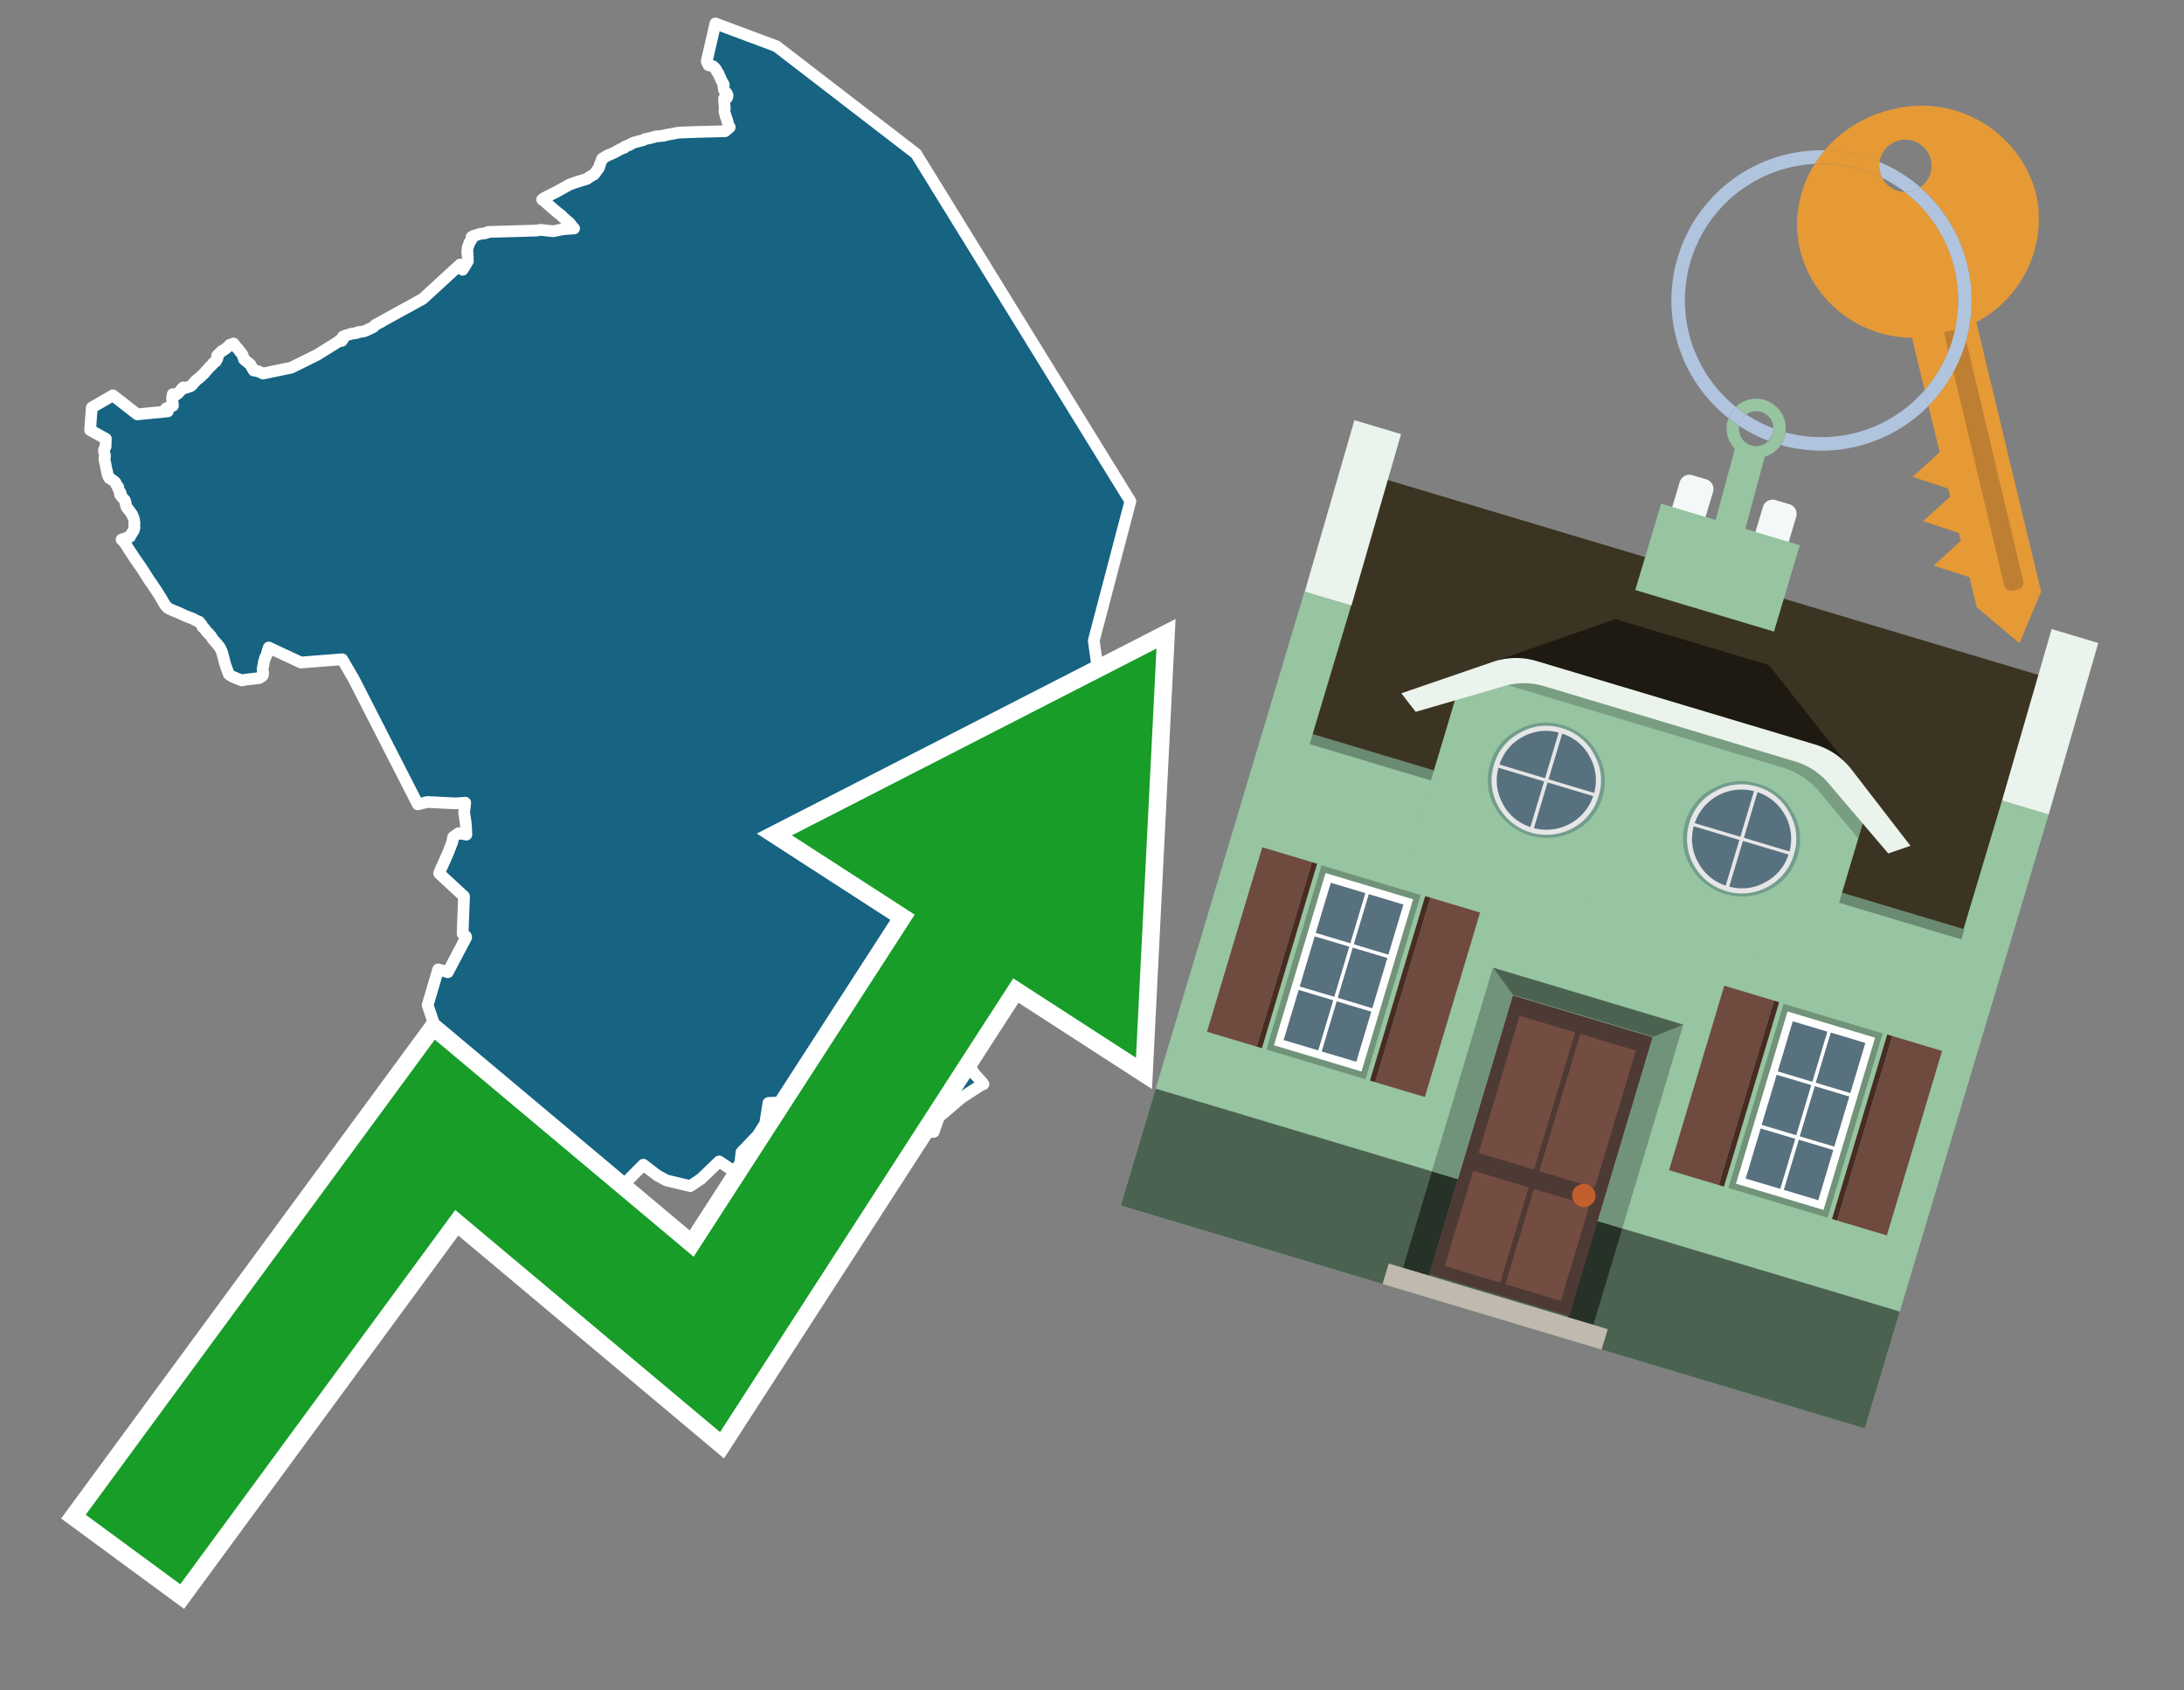 <svg id="Text" xmlns="http://www.w3.org/2000/svg" width="93.05" height="72" viewBox="0 0 93.05 72"><rect x="0" y="0" width="93.05" height="72" fill="#808080" stroke="none"/><polygon points="4.81,16.84 5.85,17.65 7.15,17.52 7.1,17.45 7.07,17.4 7.37,17.28 7.36,17.21 7.36,17.18 7.36,17.15 7.35,17.12 7.34,17.09 7.34,17.04 7.34,16.98 7.33,16.95 7.36,16.79 7.42,16.87 7.59,16.75 7.61,16.72 7.64,16.69 7.68,16.65 7.75,16.56 7.81,16.5 7.88,16.53 8.12,16.45 8.15,16.42 8.19,16.39 8.29,16.27 8.35,16.21 8.38,16.18 8.42,16.15 8.52,16.07 8.55,16.04 8.66,15.94 8.72,15.88 8.75,15.84 8.83,15.75 8.88,15.69 8.97,15.6 9.07,15.5 9.09,15.46 9.13,15.43 9.19,15.4 9.22,15.34 9.26,15.27 9.27,15.23 9.25,15.19 9.25,15.15 9.39,15.01 9.47,14.94 9.53,14.91 9.63,14.84 9.75,14.74 9.79,14.69 9.89,14.66 9.95,14.63 10.07,14.79 10.16,14.88 10.22,14.97 10.28,15.04 10.32,15.09 10.4,15.31 10.67,15.53 10.77,15.72 10.81,15.78 10.99,15.81 11.21,15.91 12.41,15.66 13.5,15.12 14.34,14.6 14.48,14.49 14.56,14.52 14.61,14.45 14.62,14.41 14.6,14.37 14.61,14.34 14.67,14.31 14.79,14.27 14.96,14.22 15.2,14.18 15.25,14.15 15.47,14.12 15.57,14.09 15.72,14.02 15.83,13.97 15.92,13.92 15.99,13.84 16.16,13.75 16.23,13.72 16.28,13.68 18.01,12.73 19.6,11.27 19.62,11.3 19.63,11.33 19.69,11.44 19.71,11.49 19.93,11.13 19.93,11.07 19.93,10.96 19.92,10.88 19.92,10.84 19.92,10.8 19.91,10.72 19.92,10.6 19.93,10.53 19.96,10.46 20,10.34 20.1,10.18 20.1,10.14 20.09,10.1 20.16,10.05 20.28,10.02 20.36,9.99 20.47,9.96 20.7,9.93 20.8,9.88 22.86,9.82 23.03,9.79 23.56,9.85 24.01,9.76 24.46,9.73 24.4,9.67 24.37,9.64 24.35,9.61 24.32,9.56 24.25,9.48 24,9.27 23.93,9.19 23.84,9.12 23.76,9.06 23.7,9.01 23.32,8.68 23.19,8.56 23.14,8.53 23.1,8.5 23.21,8.42 23.28,8.39 23.33,8.36 23.45,8.3 23.55,8.25 23.73,8.16 24.25,7.87 24.38,7.82 24.49,7.78 24.65,7.73 24.81,7.68 24.98,7.63 25.04,7.6 25.08,7.56 25.27,7.45 25.32,7.42 25.4,7.31 25.42,7.28 25.46,7.22 25.5,7.18 25.51,7.15 25.53,7.12 25.54,7.08 25.55,7.03 25.64,6.81 25.65,6.77 25.68,6.74 25.76,6.7 25.8,6.67 25.85,6.64 26.17,6.5 26.33,6.41 26.39,6.38 26.46,6.34 26.6,6.29 26.62,6.25 26.71,6.21 26.81,6.18 26.88,6.13 26.95,6.1 27.02,6.07 27.24,6.01 27.4,5.97 27.49,5.92 27.66,5.89 27.85,5.84 27.95,5.81 28.28,5.78 28.37,5.75 28.7,5.69 28.9,5.65 29.68,5.62 30.89,5.59 31.09,5.42 31.05,5.35 31.03,5.32 31.02,5.27 31,5.2 30.99,5.14 30.97,5.11 30.96,5.05 30.94,5.01 30.92,4.96 30.91,4.91 30.87,4.77 30.87,4.68 30.88,4.6 30.87,4.52 30.85,4.24 30.85,4.2 30.97,4.17 30.99,4.12 31,4.06 30.97,3.99 30.95,3.96 30.89,3.92 30.84,3.8 30.83,3.74 30.83,3.68 30.84,3.61 30.8,3.54 30.76,3.47 30.64,3.21 30.62,3.16 30.61,3.13 30.56,3.07 30.54,3.04 30.51,2.96 30.48,2.92 30.4,2.84 30.35,2.81 30.19,2.78 30.15,2.7 30.11,2.61 30.48,1 30.91,1.16 33.08,1.97 39.03,6.55 48.16,21.35 46.6,27.29 46.82,28.85 46.5,29.2 43.01,32.84 42.57,33.44 42.49,33.29 40.18,36.33 40.3,36.37 40.3,36.49 40.29,36.53 40.28,36.57 40.25,36.71 40.21,36.82 40.19,36.91 40.16,37.07 40.12,37.32 40.11,37.41 40.08,37.46 40.07,37.51 40.07,37.59 40.07,37.69 40.05,37.78 40.05,37.81 40.05,37.86 40.04,37.96 40.03,38 40.03,38.11 40.02,38.24 40.02,38.29 40.03,38.36 40.03,38.4 40.05,38.55 40.07,38.61 40.1,38.74 40.12,38.97 40.12,39.09 40.11,39.12 40.09,39.22 40.09,39.42 40.09,39.5 40.09,39.58 40.09,39.97 40.1,40.04 40.12,40.12 40.13,40.17 40.14,40.2 40.16,40.24 40.18,40.3 40.19,40.33 40.2,40.45 40.19,40.53 40.15,40.57 40.2,40.6 40.22,40.63 40.22,40.72 40.22,40.76 40.22,40.8 40.23,40.83 40.23,40.87 40.23,40.94 40.24,41.06 40.25,41.11 40.26,41.19 40.27,41.23 40.3,41.38 40.31,41.47 40.32,41.52 40.34,41.73 40.36,42.07 40.37,42.23 40.38,42.37 40.39,42.47 40.4,42.57 40.41,42.64 40.43,42.76 40.45,42.88 40.46,42.93 40.51,43.15 40.53,43.29 40.54,43.39 40.57,43.63 40.6,43.75 40.61,43.8 40.62,43.83 40.63,43.88 40.75,44.12 40.79,44.18 40.82,44.26 40.92,44.51 40.94,44.56 40.96,44.64 40.99,44.69 41.02,44.74 41.06,44.86 41.08,44.91 41.11,44.97 41.18,45.14 41.2,45.2 41.21,45.23 41.4,45.56 41.47,45.66 41.51,45.75 41.61,45.84 41.68,45.92 41.83,46.09 41.87,46.13 41.9,46.18 41.76,46.24 40.95,46.77 40,47.58 39.78,48.21 38.64,48.24 38.04,48.49 37.44,48.66 36.53,48.38 36.04,47.96 35.44,47.33 34.88,46.87 32.74,46.98 32.6,47.86 32.29,48.35 31.59,49.08 31.52,49.75 31.59,50.1 30.64,49.47 29.87,50.21 29.41,50.52 28.4,50.28 28.01,50.07 27.41,49.61 26.4,50.63 25.66,50.91 25.54,51 25.38,50.66 18.76,44.41 18.22,42.81 18.67,41.29 18.78,41.32 19.08,41.41 19.86,39.93 19.85,39.88 19.71,39.77 19.77,38.18 18.71,37.2 18.79,37 18.9,36.76 19.06,36.4 19.12,36.26 19.21,36.02 19.27,35.86 19.29,35.75 19.31,35.65 19.54,35.49 19.87,35.55 19.85,35.13 19.82,34.89 19.81,34.83 19.78,34.66 19.78,34.61 19.78,34.57 19.82,34.19 19.42,34.22 18.21,34.16 17.8,34.26 15.07,28.92 14.58,28.08 12.82,28.22 11.45,27.58 11.43,27.65 11.41,27.7 11.38,27.81 11.37,27.86 11.34,27.93 11.32,27.97 11.3,28 11.29,28.03 11.27,28.11 11.25,28.17 11.23,28.27 11.22,28.35 11.21,28.39 11.2,28.42 11.19,28.5 11.19,28.54 11.19,28.57 11.21,28.63 11.21,28.68 11.2,28.75 11.19,28.78 11.05,28.88 10.46,28.95 10.3,28.98 9.9,28.82 9.75,28.72 9.6,28.31 9.46,27.78 9.39,27.62 9.34,27.54 9.28,27.47 9.24,27.42 9.08,27.24 9.01,27.13 8.98,27.08 8.94,27.04 8.89,27 8.88,26.97 8.8,26.9 8.75,26.82 8.72,26.79 8.7,26.76 8.66,26.73 8.63,26.7 8.62,26.67 8.61,26.64 8.59,26.61 8.55,26.57 8.52,26.52 8.5,26.49 8.38,26.44 8.28,26.39 8.21,26.35 8.1,26.31 8.02,26.28 7.85,26.21 7.55,26.07 7.46,26.04 7.39,26.01 7.23,25.94 7.14,25.89 7.12,25.86 7.08,25.82 7.04,25.78 6.86,25.47 6.7,25.21 6.53,24.96 6.51,24.92 6.37,24.73 6.3,24.62 6.18,24.43 6.02,24.18 6,24.15 5.95,24.08 5.89,24 5.84,23.92 5.8,23.87 5.45,23.34 5.38,23.22 5.3,23.1 5.26,23.06 5.18,22.98 5.37,22.92 5.43,22.89 5.54,22.86 5.56,22.82 5.57,22.79 5.59,22.76 5.61,22.73 5.63,22.7 5.65,22.66 5.68,22.62 5.7,22.58 5.73,22.48 5.72,22.42 5.72,22.38 5.72,22.33 5.73,22.3 5.72,22.21 5.71,22.13 5.7,22.09 5.67,22.03 5.66,21.99 5.62,21.9 5.6,21.87 5.52,21.76 5.47,21.7 5.45,21.67 5.42,21.64 5.4,21.6 5.38,21.57 5.36,21.48 5.35,21.41 5.32,21.31 5.22,21.2 5.11,21.06 5.14,21 5.09,20.92 5.07,20.89 5.04,20.8 5.04,20.75 5.01,20.72 4.97,20.67 4.95,20.63 4.93,20.57 4.9,20.53 4.85,20.49 4.76,20.43 4.73,20.4 4.66,20.37 4.64,20.34 4.61,20.27 4.59,20.23 4.57,20.17 4.57,20.11 4.55,20.05 4.53,19.96 4.5,19.79 4.48,19.71 4.47,19.67 4.46,19.63 4.46,19.59 4.45,19.55 4.45,19.5 4.47,19.46 4.47,19.42 4.47,19.39 4.44,19.26 4.43,19.23 4.43,19.19 4.44,19.15 4.45,19.12 4.46,19.09 4.5,19.02 4.5,18.97 4.5,18.93 4.51,18.69 3.84,18.32 3.91,17.36 " fill="#166382" stroke="#fff" stroke-linejoin="round" stroke-width="0.5"/><polygon points="49.272 27.624 33.741 35.58 38.97 38.959 29.553 53.529 18.525 44.281 3.652 64.518 7.681 67.479 19.396 51.538 30.678 60.999 43.169 41.673 48.398 45.053 49.272 27.624" fill="none" stroke="#fff" stroke-miterlimit="10" stroke-width="1.5"/><polygon points="49.272 27.624 33.741 35.58 38.97 38.959 29.553 53.529 18.525 44.281 3.652 64.518 7.681 67.479 19.396 51.538 30.678 60.999 43.169 41.673 48.398 45.053 49.272 27.624" fill="#179d28"/><path d="M80.19,7.577a1.16,1.16,0,0,1-.094-.251,1.114,1.114,0,0,1-.018-.429A6.367,6.367,0,0,0,77.743,6.4a5.269,5.269,0,0,0-.423.577c.1,0,.192-.007.288-.007A5.794,5.794,0,0,1,80.19,7.577Z" fill="#e69a35"/><path d="M77.608,6.4A6.394,6.394,0,0,0,73.64,17.81a1.26,1.26,0,0,1,.317-.48A5.821,5.821,0,0,1,77.32,6.981a5.269,5.269,0,0,1,.423-.577Z" fill="#b0c4de"/><path d="M84.2,13.72a4.962,4.962,0,0,0,2.545-5.48,5.047,5.047,0,0,0-6.179-3.566A5.322,5.322,0,0,0,77.743,6.4a6.367,6.367,0,0,1,2.335.493,1.114,1.114,0,1,1,1.736,1.084,6.392,6.392,0,0,1,.347,9.3l.479,1.985-.438.4-.716.648.92.3.6.2.082.341-.438.4-.716.648.92.3.605.2.082.341-.438.4-.716.649.92.3.605.2.307,1.274,1.821,1.534.921-2.2Z" fill="#e69a35"/><path d="M81.154,8.179a1.115,1.115,0,0,1-.964-.6,5.794,5.794,0,0,0-2.582-.6c-.1,0-.192,0-.288.007a4.783,4.783,0,0,0-.625,3.685,4.962,4.962,0,0,0,4.765,3.715L82,16.617a5.82,5.82,0,0,0-.846-8.438Z" fill="#e69a35"/><path d="M74.1,18.142a6.386,6.386,0,0,0,1.232.63.73.73,0,0,0,.224-.527h0a5.783,5.783,0,0,1-1.159-.593A.733.733,0,0,0,74.1,18.142Z" fill="#b0c4de"/><path d="M74.4,17.652q-.228-.152-.44-.322a1.26,1.26,0,0,0-.317.48c.148.117.3.228.46.332A.733.733,0,0,1,74.4,17.652Z" fill="#b0c4de"/><path d="M74.824,16.984a1.257,1.257,0,0,0-.867.346c.141.114.288.222.44.322a.731.731,0,0,1,1.159.593h0a.732.732,0,1,1-1.463,0,.7.7,0,0,1,.007-.1c-.158-.1-.312-.215-.46-.332a1.258,1.258,0,0,0,.273,1.3l-.979,3.635,1.275.341.98-3.639a1.266,1.266,0,0,0,.681-.5,1.249,1.249,0,0,0,.2-.538,1.328,1.328,0,0,0,.012-.168A1.262,1.262,0,0,0,74.824,16.984Z" fill="#97c4a1"/><path d="M85.974,25.1l-.226.053a.3.3,0,0,1-.362-.223l-2.56-10.777.81-.193L86.2,24.736A.3.3,0,0,1,85.974,25.1Z" fill="#bf7f32"/><path d="M80.1,7.326a1.16,1.16,0,0,0,.094.251,5.833,5.833,0,0,1,.964.6,1.137,1.137,0,0,0,.287-.031,1.108,1.108,0,0,0,.373-.167A6.371,6.371,0,0,0,80.078,6.9,1.114,1.114,0,0,0,80.1,7.326Z" fill="#b0c4de"/><path d="M77.608,18.618a5.836,5.836,0,0,1-1.534-.2,1.24,1.24,0,0,1-.2.537,6.4,6.4,0,0,0,6.291-1.666L82,16.617A5.807,5.807,0,0,1,77.608,18.618Z" fill="#b0c4de"/><path d="M81.814,7.981a1.108,1.108,0,0,1-.373.167,1.137,1.137,0,0,1-.287.031A5.82,5.82,0,0,1,82,16.617l.161.667a6.392,6.392,0,0,0-.347-9.3Z" fill="#b0c4de"/><polygon points="83.79 39.753 55.78 31.364 58.988 20.404 86.964 28.783 83.79 39.753 83.79 39.753" fill="#3c3422" fill-rule="evenodd"/><polygon points="81.705 53.32 87.284 34.692 85.297 34.097 83.656 39.575 55.926 31.269 57.567 25.791 55.579 25.196 47.746 51.348 79.451 60.844 81.705 53.32" fill="#97c4a1" fill-rule="evenodd"/><rect x="69.522" y="21.148" width="0.444" height="28.983" transform="translate(15.592 92.226) rotate(-73.326)" opacity="0.3"/><polygon points="87.284 34.692 85.297 34.097 87.411 26.793 89.398 27.388 87.284 34.692 87.284 34.692" fill="#eaf3ec" fill-rule="evenodd"/><polygon points="57.578 25.794 55.591 25.199 57.705 17.896 59.692 18.491 57.578 25.794 57.578 25.794" fill="#eaf3ec" fill-rule="evenodd"/><polygon points="79.451 60.844 80.943 55.865 49.238 46.369 47.747 51.348 79.451 60.844 79.451 60.844" fill="#4c6251" fill-rule="evenodd"/><path d="M71.566,20.528l-.522,1.743,1.418.425.523-1.744a.432.432,0,0,0-.289-.536l-.593-.177A.431.431,0,0,0,71.566,20.528Z" fill="#f3f9f8" fill-rule="evenodd"/><path d="M75.111,21.589l-.522,1.743,1.418.425.522-1.743a.43.43,0,0,0-.289-.536l-.593-.178A.43.43,0,0,0,75.111,21.589Z" fill="#f3f9f8" fill-rule="evenodd"/><polygon points="75.368 28.329 68.829 26.37 63.807 28.121 78.733 32.591 75.368 28.329" fill="#1e1a11"/><polygon points="78.248 32.422 64.442 28.287 62.236 28.998 60.064 36.247 77.453 41.455 79.651 34.116 78.248 32.422" fill="#97c4a1"/><path d="M77.74,32.516S65.088,28.725,65,28.7l-.938.43,11.892,3.562a3.175,3.175,0,0,1,1.532,1l1.685,2.02.327-1.09Z" fill-rule="evenodd" opacity="0.2"/><path d="M77.35,31.716,65.458,28.154a3.041,3.041,0,0,0-1.854.037l-3.9,1.339.611.79,3.626-1.054a3.045,3.045,0,0,1,1.855-.037l10.673,3.2A3.028,3.028,0,0,1,78,33.477l2.45,2.874.945-.325-2.518-3.26A3.036,3.036,0,0,0,77.35,31.716Z" fill="#eaf3ec"/><polygon points="76.683 23.223 70.773 21.453 69.671 25.132 75.581 26.902 76.683 23.223 76.683 23.223" fill="#97c4a1" fill-rule="evenodd"/><g id="Symbol_9_0_Layer2_0_MEMBER_8_MEMBER_21_MEMBER_0_FILL" data-name="Symbol 9 0 Layer2 0 MEMBER 8 MEMBER 21 MEMBER 0 FILL"><path d="M66.584,30.892a2.39,2.39,0,0,0-1.891.189,2.317,2.317,0,0,0-1.2,1.448A2.345,2.345,0,0,0,63.7,34.4a2.528,2.528,0,0,0,3.367,1.008,2.339,2.339,0,0,0,1.2-1.447,2.313,2.313,0,0,0-.208-1.87A2.394,2.394,0,0,0,66.584,30.892Z" fill="#729d8c"/></g><g id="Symbol_9_0_Layer2_0_MEMBER_8_MEMBER_21_MEMBER_1_FILL" data-name="Symbol 9 0 Layer2 0 MEMBER 8 MEMBER 21 MEMBER 1 FILL"><path d="M66.547,31.016a2.241,2.241,0,0,0-1.769.185,2.213,2.213,0,0,0-1.127,1.376,2.239,2.239,0,0,0,.185,1.768,2.341,2.341,0,0,0,3.145.942,2.234,2.234,0,0,0,1.126-1.376,2.207,2.207,0,0,0-.185-1.768A2.237,2.237,0,0,0,66.547,31.016Z" fill="#e6e6e6"/></g><g id="Symbol_9_0_Layer2_0_MEMBER_8_MEMBER_21_MEMBER_2_MEMBER_0_FILL" data-name="Symbol 9 0 Layer2 0 MEMBER 8 MEMBER 21 MEMBER 2 MEMBER 0 FILL"><path d="M65.787,33.284,63.843,32.7a2.036,2.036,0,0,0,.186,1.539,2.015,2.015,0,0,0,1.175.986Z" fill="#58717f"/></g><g id="Symbol_9_0_Layer2_0_MEMBER_8_MEMBER_21_MEMBER_2_MEMBER_1_FILL" data-name="Symbol 9 0 Layer2 0 MEMBER 8 MEMBER 21 MEMBER 2 MEMBER 1 FILL"><path d="M65.827,33.148l.582-1.944a2.01,2.01,0,0,0-1.523.178,2.037,2.037,0,0,0-1,1.183Z" fill="#58717f"/></g><g id="Symbol_9_0_Layer2_0_MEMBER_8_MEMBER_21_MEMBER_2_MEMBER_2_FILL" data-name="Symbol 9 0 Layer2 0 MEMBER 8 MEMBER 21 MEMBER 2 MEMBER 2 FILL"><path d="M67.878,33.91l-1.943-.582-.582,1.944a2.1,2.1,0,0,0,2.525-1.362Z" fill="#58717f"/></g><g id="Symbol_9_0_Layer2_0_MEMBER_8_MEMBER_21_MEMBER_2_MEMBER_3_FILL" data-name="Symbol 9 0 Layer2 0 MEMBER 8 MEMBER 21 MEMBER 2 MEMBER 3 FILL"><path d="M66.558,31.249l-.582,1.943,1.943.582a2.031,2.031,0,0,0-.186-1.539A2.009,2.009,0,0,0,66.558,31.249Z" fill="#58717f"/></g><g id="Symbol_9_0_Layer2_0_MEMBER_8_MEMBER_21_MEMBER_0_FILL-2" data-name="Symbol 9 0 Layer2 0 MEMBER 8 MEMBER 21 MEMBER 0 FILL"><path d="M74.9,33.384a2.4,2.4,0,0,0-1.891.189,2.316,2.316,0,0,0-1.2,1.448,2.341,2.341,0,0,0,.209,1.87A2.527,2.527,0,0,0,75.387,37.9a2.345,2.345,0,0,0,1.2-1.447,2.314,2.314,0,0,0-.209-1.87A2.389,2.389,0,0,0,74.9,33.384Z" fill="#729d8c"/></g><g id="Symbol_9_0_Layer2_0_MEMBER_8_MEMBER_21_MEMBER_1_FILL-2" data-name="Symbol 9 0 Layer2 0 MEMBER 8 MEMBER 21 MEMBER 1 FILL"><path d="M74.867,33.508a2.239,2.239,0,0,0-1.768.185,2.21,2.21,0,0,0-1.127,1.376,2.316,2.316,0,0,0,1.564,2.883,2.261,2.261,0,0,0,1.765-.173A2.237,2.237,0,0,0,76.428,36.4a2.209,2.209,0,0,0-.185-1.769A2.239,2.239,0,0,0,74.867,33.508Z" fill="#e6e6e6"/></g><g id="Symbol_9_0_Layer2_0_MEMBER_8_MEMBER_21_MEMBER_2_MEMBER_0_FILL-2" data-name="Symbol 9 0 Layer2 0 MEMBER 8 MEMBER 21 MEMBER 2 MEMBER 0 FILL"><path d="M74.107,35.776l-1.943-.582a2.031,2.031,0,0,0,.186,1.539,2.009,2.009,0,0,0,1.175.986Z" fill="#58717f"/></g><g id="Symbol_9_0_Layer2_0_MEMBER_8_MEMBER_21_MEMBER_2_MEMBER_1_FILL-2" data-name="Symbol 9 0 Layer2 0 MEMBER 8 MEMBER 21 MEMBER 2 MEMBER 1 FILL"><path d="M74.148,35.64,74.73,33.7a2.1,2.1,0,0,0-2.525,1.362Z" fill="#58717f"/></g><g id="Symbol_9_0_Layer2_0_MEMBER_8_MEMBER_21_MEMBER_2_MEMBER_2_FILL-2" data-name="Symbol 9 0 Layer2 0 MEMBER 8 MEMBER 21 MEMBER 2 MEMBER 2 FILL"><path d="M76.2,36.4l-1.943-.582-.582,1.944a2.015,2.015,0,0,0,1.523-.178A2.036,2.036,0,0,0,76.2,36.4Z" fill="#58717f"/></g><g id="Symbol_9_0_Layer2_0_MEMBER_8_MEMBER_21_MEMBER_2_MEMBER_3_FILL-2" data-name="Symbol 9 0 Layer2 0 MEMBER 8 MEMBER 21 MEMBER 2 MEMBER 3 FILL"><path d="M74.879,33.741,74.3,35.684l1.943.582a2.1,2.1,0,0,0-1.361-2.525Z" fill="#58717f"/></g><polygon points="51.426 43.946 53.542 44.58 55.896 36.723 53.78 36.089 51.426 43.946 51.426 43.946" fill="#6e4a3f" fill-rule="evenodd"/><polygon points="53.542 44.58 53.764 44.647 56.117 36.789 55.896 36.723 53.542 44.58 53.542 44.58" fill="#482b22" fill-rule="evenodd"/><polygon points="60.706 46.726 58.59 46.092 60.943 38.235 63.059 38.868 60.706 46.726 60.706 46.726" fill="#6e4a3f" fill-rule="evenodd"/><polygon points="58.59 46.092 58.368 46.026 60.722 38.168 60.943 38.235 58.59 46.092 58.59 46.092" fill="#482b22" fill-rule="evenodd"/><rect x="53.146" y="39.209" width="8.19" height="4.408" transform="translate(1.145 84.365) rotate(-73.326)" fill="#719379"/><polygon points="60.205 38.304 56.474 37.187 54.277 44.522 58.008 45.639 60.205 38.304 60.205 38.304" fill="#fff" fill-rule="evenodd"/><path d="M59.792,38.527l-.64,2.136-1.474-.442.639-2.135,1.475.441Zm-1.621-.485-.64,2.136-1.474-.442L56.7,37.6l1.474.442Zm-2.158,1.84,1.475.441-.64,2.136-1.474-.441.639-2.136Zm-.683,2.282,1.474.441-.639,2.136L54.69,44.3l.64-2.135Zm.981,2.621.639-2.136,1.475.442-.64,2.135-1.474-.441Zm2.158-1.84L56.994,42.5l.64-2.136,1.474.442-.639,2.136Z" fill="#58717f" fill-rule="evenodd"/><polygon points="80.39 52.621 78.274 51.988 80.628 44.13 82.743 44.764 80.39 52.621 80.39 52.621" fill="#6e4a3f" fill-rule="evenodd"/><polygon points="78.274 51.988 78.053 51.921 80.406 44.064 80.628 44.13 78.274 51.988 78.274 51.988" fill="#482b22" fill-rule="evenodd"/><polygon points="71.111 49.842 73.227 50.476 75.58 42.619 73.464 41.985 71.111 49.842 71.111 49.842" fill="#6e4a3f" fill-rule="evenodd"/><polygon points="73.227 50.476 73.448 50.542 75.802 42.685 75.58 42.619 73.227 50.476 73.227 50.476" fill="#482b22" fill-rule="evenodd"/><rect x="72.83" y="45.105" width="8.19" height="4.408" transform="translate(9.534 107.426) rotate(-73.326)" fill="#719379"/><polygon points="76.159 43.083 79.889 44.2 77.692 51.535 73.962 50.418 76.159 43.083 76.159 43.083" fill="#fff" fill-rule="evenodd"/><path d="M76.381,43.5l1.475.442-.64,2.135-1.475-.441.64-2.136ZM78,43.981l1.474.442-.64,2.136-1.474-.442L78,43.981Zm.791,2.724-.64,2.135L76.679,48.4l.64-2.136,1.474.442Zm-.684,2.282-.639,2.135L76,50.68l.64-2.135,1.474.442Zm-2.26,1.65L74.375,50.2l.639-2.135,1.475.441-.64,2.136Zm-.791-2.724.64-2.135,1.474.441-.639,2.136-1.475-.442Z" fill="#58717f" fill-rule="evenodd"/><polygon points="67.888 56.431 69.118 52.323 68.019 51.994 66.789 56.102 67.888 56.431 67.888 56.431" fill="#263128" fill-rule="evenodd"/><polygon points="60.877 54.331 62.108 50.223 61.007 49.894 59.776 54.002 60.877 54.331 60.877 54.331" fill="#263128" fill-rule="evenodd"/><g id="Symbol_9_0_Layer2_0_MEMBER_8_MEMBER_12_MEMBER_0_FILL" data-name="Symbol 9 0 Layer2 0 MEMBER 8 MEMBER 12 MEMBER 0 FILL"><path d="M70.418,44.178l-5.965-1.786L60.9,54.27l5.964,1.786Z" fill="#4e3a34"/></g><g id="Symbol_9_0_Layer2_0_MEMBER_8_MEMBER_12_MEMBER_1_MEMBER_0_FILL" data-name="Symbol 9 0 Layer2 0 MEMBER 8 MEMBER 12 MEMBER 1 MEMBER 0 FILL"><path d="M65.358,49.815l1.75-5.843-2.363-.708L63,49.107Z" fill="#744d42"/></g><g id="Symbol_9_0_Layer2_0_MEMBER_8_MEMBER_12_MEMBER_1_MEMBER_1_FILL" data-name="Symbol 9 0 Layer2 0 MEMBER 8 MEMBER 12 MEMBER 1 MEMBER 1 FILL"><path d="M67.331,44.039l-1.75,5.842,2.364.708,1.75-5.842Z" fill="#744d42"/></g><g id="Symbol_9_0_Layer2_0_MEMBER_8_MEMBER_12_MEMBER_2_MEMBER_0_FILL" data-name="Symbol 9 0 Layer2 0 MEMBER 8 MEMBER 12 MEMBER 2 MEMBER 0 FILL"><path d="M63.915,54.633l1.215-4.058-2.363-.707-1.215,4.057Z" fill="#744d42"/></g><g id="Symbol_9_0_Layer2_0_MEMBER_8_MEMBER_12_MEMBER_2_MEMBER_1_FILL" data-name="Symbol 9 0 Layer2 0 MEMBER 8 MEMBER 12 MEMBER 2 MEMBER 1 FILL"><path d="M66.5,55.407l1.215-4.057-2.363-.708L64.138,54.7Z" fill="#744d42"/></g><g id="Symbol_9_0_Layer2_0_MEMBER_8_MEMBER_13_FILL" data-name="Symbol 9 0 Layer2 0 MEMBER 8 MEMBER 13 FILL"><path d="M67.959,51.058a.439.439,0,0,0-.045-.367.487.487,0,0,0-.669-.2.445.445,0,0,0-.239.282.457.457,0,0,0,.041.378.481.481,0,0,0,.293.242.459.459,0,0,0,.377-.042A.453.453,0,0,0,67.959,51.058Z" fill="#c35e2d"/></g><g id="Symbol_9_0_Layer2_0_MEMBER_8_MEMBER_14_FILL" data-name="Symbol 9 0 Layer2 0 MEMBER 8 MEMBER 14 FILL"><path d="M64.557,42.047l-.951-.833-2.6,8.68,1.1.329Z" fill="#719379"/></g><g id="Symbol_9_0_Layer2_0_MEMBER_8_MEMBER_15_FILL" data-name="Symbol 9 0 Layer2 0 MEMBER 8 MEMBER 15 FILL"><path d="M71.718,43.643l-1.2.19L68.072,52.01l1.046.313Z" fill="#719379"/></g><g id="Symbol_9_0_Layer2_0_MEMBER_8_MEMBER_16_FILL" data-name="Symbol 9 0 Layer2 0 MEMBER 8 MEMBER 16 FILL"><path d="M63.627,41.22l.836,1.156,5.961,1.786,1.294-.519Z" fill="#4c6251"/></g><polygon points="58.905 54.69 59.166 53.819 68.498 56.614 68.237 57.485 58.905 54.69 58.905 54.69" fill="#c0b9ad" fill-rule="evenodd"/></svg>